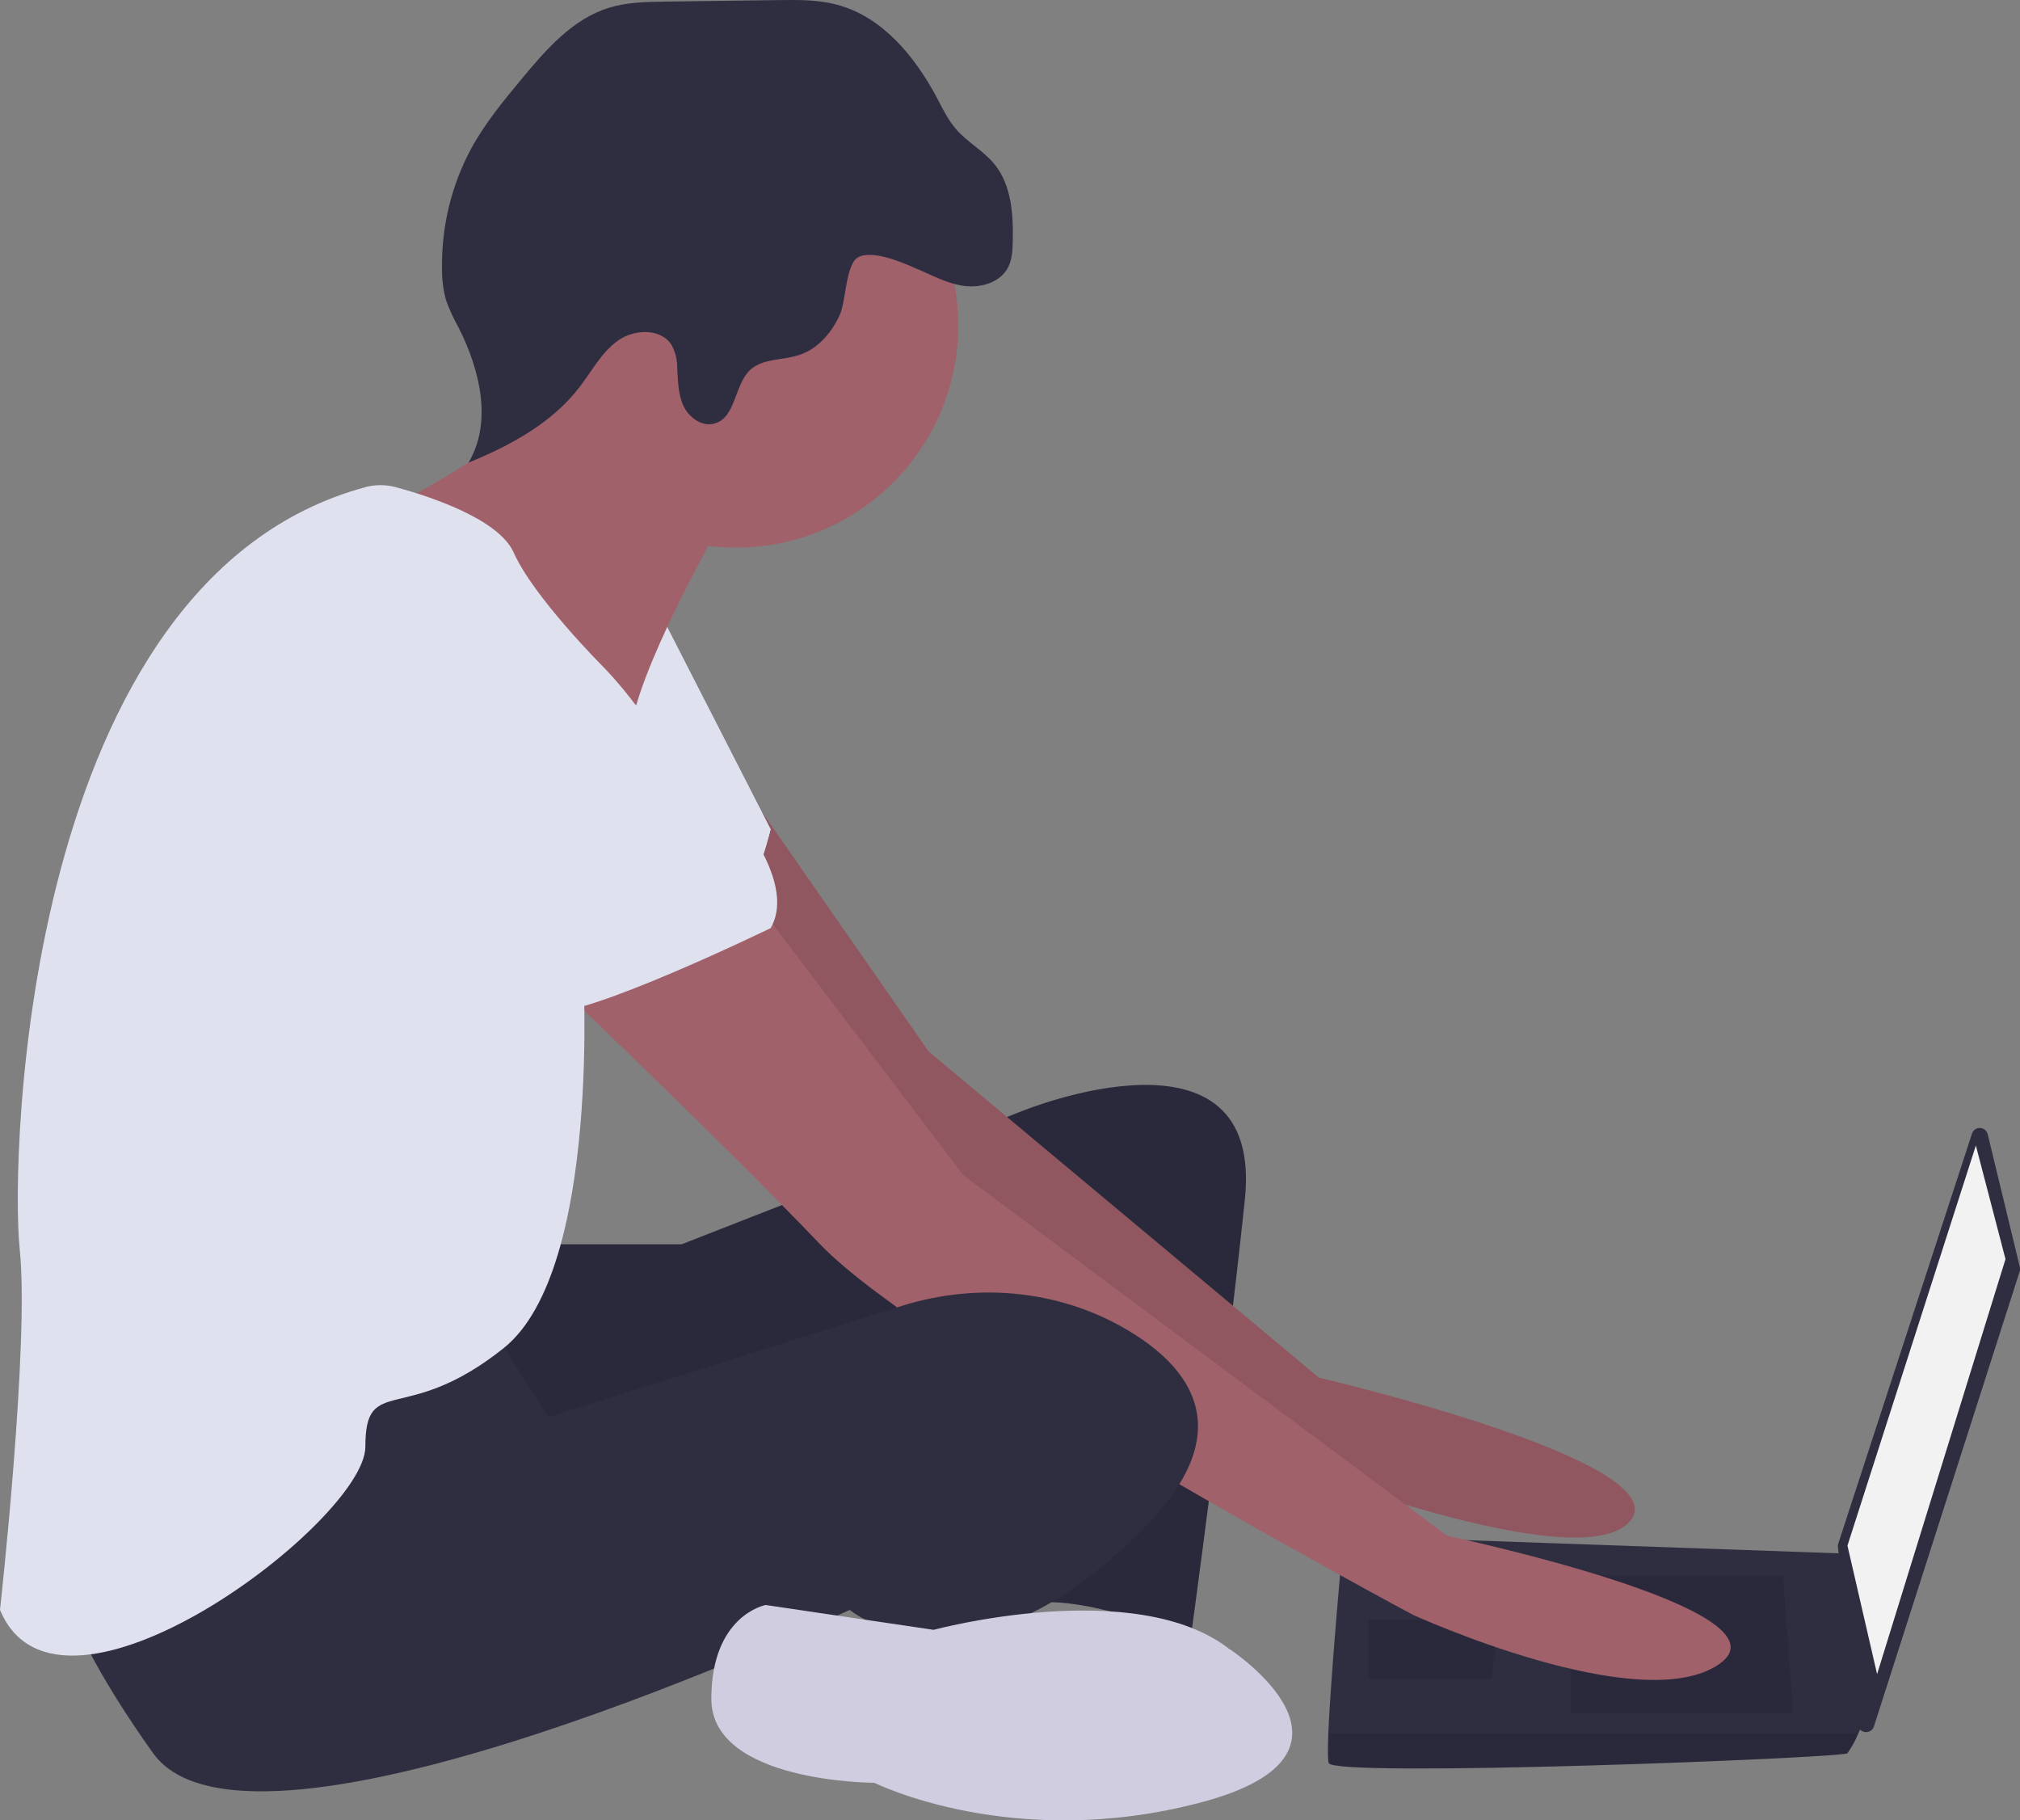 <svg xmlns="http://www.w3.org/2000/svg" viewBox="0 0 252.17 227.2" enable-background="new 0 0 252.17 227.2"><rect x="0" y="0" width="252.17" height="227.2" fill="#808080" stroke="none"/><style type="text/css">.st0{fill:#2F2E41;} .st1{opacity:0.1;enable-background:new ;} .st2{fill:#A0616A;} .st3{fill:#D0CDE1;} .st4{fill:#DFE1EF;} .st5{fill:#F2F2F2;} .st6{opacity:0.13;fill:#72547C;} .st7{fill:none;stroke:#0D090F;stroke-width:0.75;stroke-miterlimit:10;} .st8{fill:#E92B63;} .st9{fill:#3F3D56;} .st10{fill:none;stroke:#2F2235;stroke-width:0.75;stroke-miterlimit:10;} .st11{fill:#085198;}</style><path d="M67.83 155.3H85.1l42.55-16.65s30.22-12.33 27.75 11.1-6.78 54.88-6.78 54.88-13.57-6.17-20.97-4.32-2.47-37.6-2.47-37.6-60.43 28.97-65.98 25.27c-5.55-3.7-6.78-29.6-6.78-29.6l15.4-3.07z" class="st0"/><path d="M67.83 155.3H85.1l42.55-16.65s30.22-12.33 27.75 11.1-6.78 54.88-6.78 54.88-13.57-6.17-20.97-4.32-2.47-37.6-2.47-37.6-60.43 28.97-65.98 25.27c-5.55-3.7-6.78-29.6-6.78-29.6l15.4-3.07z" class="st1"/><path d="M95.04 101.23l20.9 30.02 48.72 40.7s45.02 10.48 38.85 17.88c-6.16 7.4-43.77-7.4-43.77-7.4s-56.12-40.7-57.97-43.78c-1.85-3.08-22.2-32.07-22.2-32.07l15.48-5.35z" class="st2"/><path d="M95.04 101.23l20.9 30.02 48.72 40.7s45.02 10.48 38.85 17.88c-6.16 7.4-43.77-7.4-43.77-7.4s-56.12-40.7-57.97-43.78c-1.85-3.08-22.2-32.07-22.2-32.07l15.48-5.35z" class="st1"/><path d="M82.63 76.98L96.2 103.5s-3.08 12.95-8.02 14.18-25.9-16.03-25.9-16.03l20.35-24.67z" class="st3"/><path d="M82.63 76.98L96.2 103.5s-3.08 12.95-8.02 14.18-25.9-16.03-25.9-16.03l20.35-24.67z" class="st4"/><path d="M248.14 141.57l4 16.53c.05.18.05.38 0 .56l-18.2 56.8c-.16.55-.74.85-1.3.68-.38-.12-.66-.46-.7-.87l-2.5-22.13c-.03-.15 0-.3.03-.44l16.7-51.2c.17-.55.75-.85 1.3-.67.32.1.58.4.67.74z" class="st0"/><path d="M246.66 142.97l3.7 14.18-16.03 51.8-3.7-16.04z" class="st5"/><path d="M165.88 220.05c.62 1.85 64.13-.62 64.75-1.23.54-.77 1-1.6 1.36-2.47.57-1.23 1.1-2.47 1.1-2.47l-2.47-19.97-62.9-2.22s-1.57 16.92-1.9 24.67c-.07 1.95-.07 3.33.05 3.7z" class="st0"/><path d="M222.6 196.6l1.25 17.28H196.1V196.6zM186.85 202.16l.16-.03-.77 7.43H170.8v-7.4zM165.88 220.05c.62 1.85 64.13-.62 64.75-1.23.54-.77 1-1.6 1.36-2.47h-66.16c-.08 1.95-.08 3.33.04 3.7z" class="st1"/><circle cx="91.88" cy="40.6" r="27.75" class="st2"/><path d="M90.03 65.27s-9.25 16.03-11.1 24.67c-1.85 8.63-27.75-17.27-27.75-17.27l-3.4-8.94s24.37-11.4 22.52-20.66c-1.85-9.25 19.73 22.2 19.73 22.2zM94.97 113.37l25.28 33.3 60.43 45.02s43.78 9.24 33.92 16.02-38.23-6.17-38.23-6.17-61.05-32.68-74-46.25-37-36.38-37-36.38l29.6-5.55z" class="st2"/><path d="M61.05 165.16l7.4 11.72 44.16-13.9c9.7-3.04 20.33-1.92 28.92 3.5 7.7 4.86 12.64 12.56 1.54 23.97-22.2 22.82-37 10.48-37 10.48S31.44 236.08 19.1 218.8 6.17 192.9 6.17 192.9s47.5-29.6 54.9-27.74z" class="st0"/><path d="M153.55 205.86s19.73 12.95-3.7 19.12c-23.43 6.17-40.7-2.47-40.7-2.47s-20.35 0-20.35-10.47 6.78-11.72 6.78-11.72l20.97 3.1s25.28-6.8 37 2.46z" class="st3"/><path d="M114.65 33.62c1.9.84 3.76 1.84 5.82 2.08 2.05.24 4.4-.47 5.36-2.3.52-1 .58-2.15.6-3.26.08-3.4-.16-7.05-2.3-9.67-1.38-1.67-3.37-2.72-4.78-4.35-1-1.17-1.7-2.58-2.4-3.94-2.76-5.16-6.83-10.13-12.5-11.6-2.35-.63-4.83-.6-7.27-.57L82.93.2c-2.3.04-4.65.08-6.85.75-4.6 1.4-7.92 5.24-10.98 8.93-2.3 2.76-4.58 5.55-6.3 8.7-2.46 4.58-3.7 9.73-3.62 14.93-.02 1.35.15 2.68.5 3.96.43 1.18.95 2.32 1.56 3.4 2.67 5.26 4.26 11.8 1.25 16.87 5.22-2.13 10.4-4.93 13.84-9.4 1.54-2 2.75-4.35 4.8-5.82s5.4-1.58 6.73.57c.45.87.7 1.84.68 2.82.1 1.6.1 3.3.78 4.75.7 1.47 2.32 2.65 3.88 2.2 2.7-.75 2.44-4.87 4.5-6.74 1.58-1.4 4-1.14 6.02-1.8 2.35-.74 4.1-2.78 5.12-5.03.76-1.7.75-6.2 2.2-7.13 1.8-1.12 5.93.73 7.6 1.48z" class="st0"/><path d="M45.6 60.8c1.24-.33 2.55-.33 3.8 0 3.96 1.07 12.83 3.9 14.73 8.17 2.47 5.55 11.1 14.18 11.1 14.18s11.72 11.72 9.25 19.73c-2.47 8.02-11.72 17.27-11.72 17.27s2.47 38.23-9.87 48.1c-12.34 9.87-17.28 3.08-17.28 12.33S7.4 218.8 0 200.93c0 0 3.7-33.3 2.46-45.02-1.2-11.53.57-83.58 43.13-95.1zM65.37 76.37S103 104.12 96.2 115.84c0 0-22.82 11.1-27.75 10.48-4.93-.62-24.05-22.2-28.98-24.05-4.94-1.85-7.4-35.15 25.9-25.9z" class="st4"/></svg>